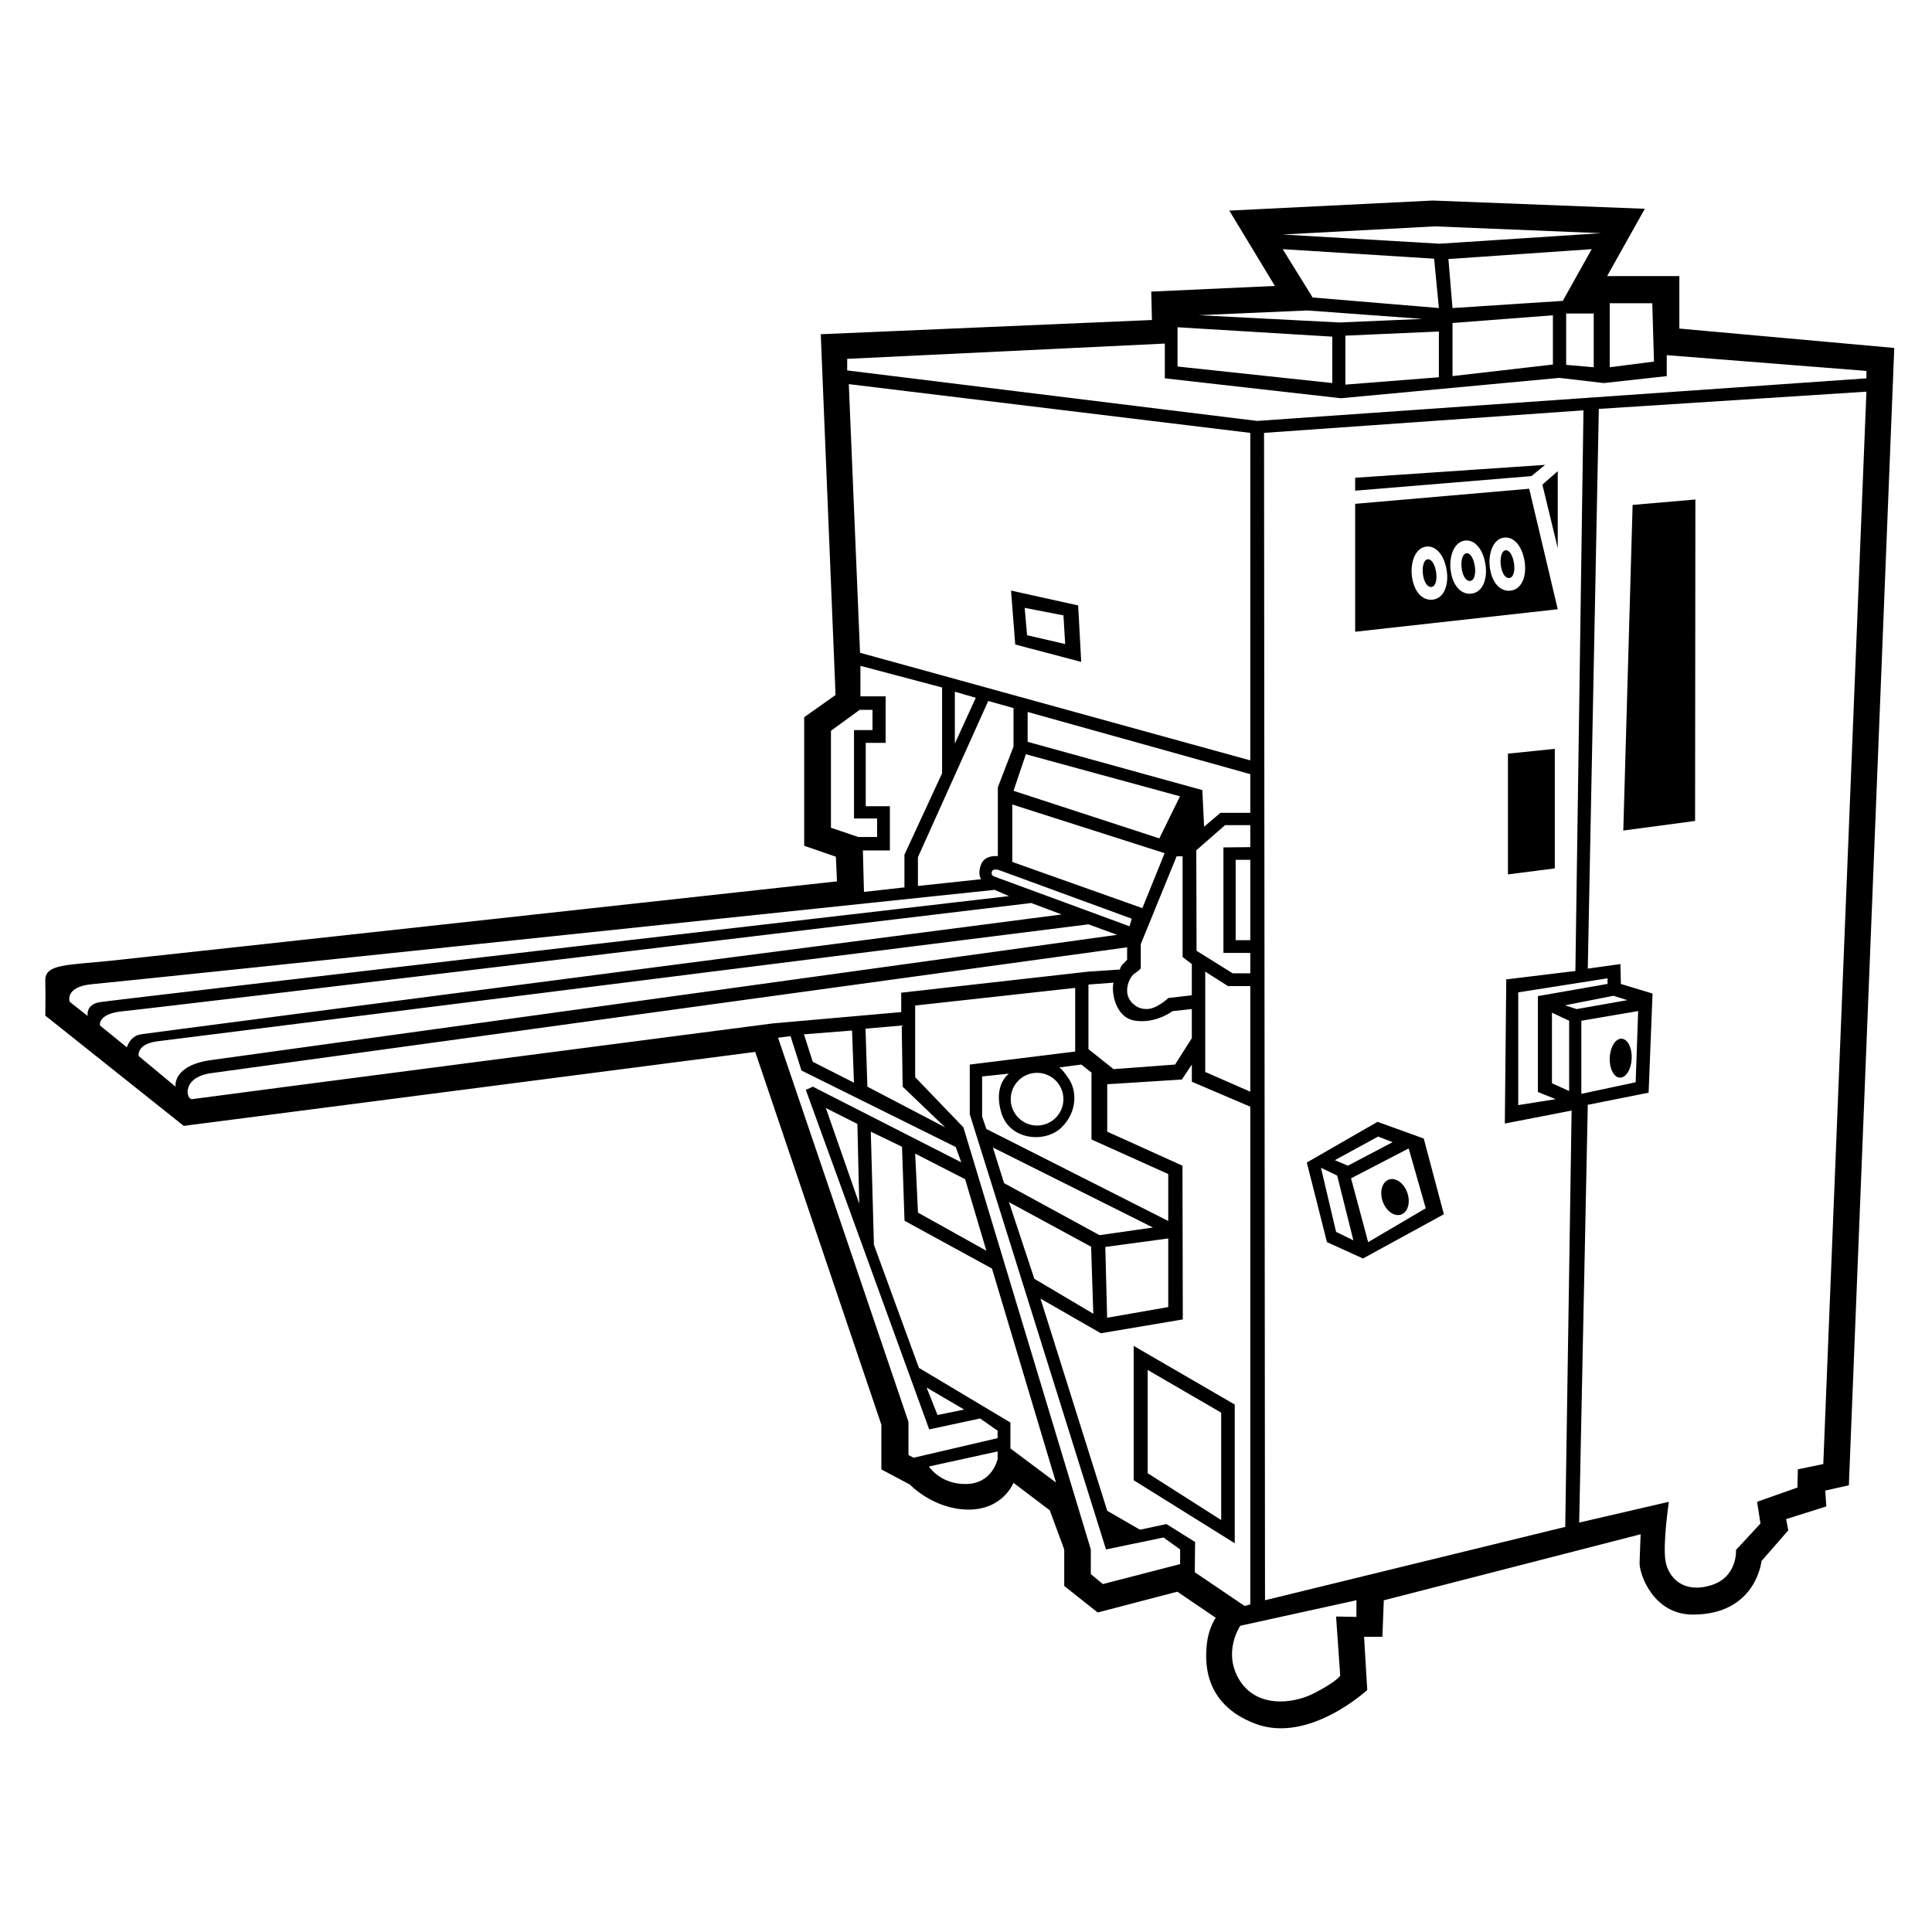 <svg xmlns="http://www.w3.org/2000/svg" xmlns:xlink="http://www.w3.org/1999/xlink" id="Capa_1" x="0px" y="0px" viewBox="0 0 1024 1024" style="enable-background:new 0 0 1024 1024;" xml:space="preserve"><g>	<path d="M756.63,296.45c-2.12,0.33-3.01,4.31-2.38,8.36c0.63,4.04,2.43,6.61,4.55,6.28c2.12-0.33,2.99-3.82,2.35-7.86  C760.52,299.18,758.76,296.12,756.63,296.45z"></path>	<path d="M736.15,625.19c-3.61,1.26-5.09,6.42-3.3,11.55s6.15,8.26,9.76,7c3.61-1.26,5.09-6.42,3.3-11.55  S739.76,623.94,736.15,625.19z"></path>	<path d="M810.51,259.04l-92.25,8v67.8l107.38-11.93L810.51,259.04z M759.72,317.78c-5.62,0.88-10.06-3.87-11.27-11.62  s1.57-15.54,7.19-16.42c5.62-0.88,9.93,4.83,11.14,12.58C768,310.07,765.35,316.9,759.72,317.78z M780.25,314.59  c-5.62,0.88-10.06-3.87-11.27-11.62c-1.21-7.75,1.57-15.54,7.19-16.42c5.62-0.88,9.94,4.83,11.15,12.58  C788.53,306.88,785.87,313.71,780.25,314.59z M801,313.01c-5.62,0.88-10.06-3.87-11.27-11.62c-1.21-7.75,1.57-15.54,7.19-16.42  c5.62-0.88,9.93,4.83,11.15,12.58C809.28,305.3,806.62,312.13,801,313.01z"></path>	<path d="M797.91,291.68c-2.13,0.33-3.01,4.31-2.38,8.36s2.43,6.61,4.55,6.28c2.13-0.33,2.99-3.82,2.36-7.86  C801.8,294.41,800.03,291.35,797.91,291.68z"></path>	<path d="M777.15,293.26c-2.13,0.33-3.01,4.31-2.38,8.36c0.63,4.04,2.43,6.61,4.55,6.28c2.13-0.33,2.99-3.82,2.36-7.86  C781.05,295.98,779.28,292.93,777.15,293.26z"></path>	<path d="M535.87,313.02l2.22,28.58l34.97,9.22l-1.61-29.92L535.87,313.02z M544.38,336.68l-1.28-14.51l20.54,4l0.93,15.18  L544.38,336.68z"></path>	<polygon points="825.64,290.52 825.64,249.73 817.5,256.86  "></polygon>	<path d="M600.87,784.55l53.57,33.4v-73.52l-53.57-31.08V784.55z M608.29,726.1l38.96,22.63v56.92l-38.96-24.82V726.1z"></path>	<polygon points="799.24,463.45 824.08,460.27 824.08,396.9 799.24,399.45  "></polygon>	<polygon points="818.95,246.38 718.26,253.22 718.26,260.06 811.68,252.35  "></polygon>	<polygon points="860.38,440.21 898.43,435.11 898.59,264.75 865.32,267.61  "></polygon>	<path d="M858.53,571.18c3.21,0.15,6.04-4.35,6.3-10.05c0.27-5.7-2.12-10.45-5.34-10.6s-6.03,4.35-6.3,10.05  C852.93,566.28,855.32,571.03,858.53,571.18z"></path>	<path d="M1004,184.42l-113.91-10.27v-27.82h-38.28l19.98-35.67l-112.43-4.37l-107.8,5.34l24.16,39.93l-65.54,2.99l0.37,15.06  l-175.53,7.54l7.84,191.22l-16.62,11.76v68.16l16.81,5.79l0.56,13.07c0,0-361.15,39.59-384.49,42.02  c-23.34,2.43-35.29,1.68-35.11,10.46c0.18,8.78,0,18.67,0,18.67l73.39,58.45l302.89-39.21l66.85,197.57v23.72l15.13,8.03  c0,0,12.33,13.07,30.81,13.26c18.49,0.19,24.09-14.19,24.09-14.19l19.24,14.57l7.66,20.77v19.33l17.74,14.05l42.2-11.02  l20.36,13.82c0,0-3.74,5.23-4.67,13.63c-0.93,8.4-2.61,31.93,25.77,42.58c28.39,10.64,59.2-17.93,59.2-17.93l-1.68-28.2h9.71  l0.75-19.33l136.13-35.01c0,0-0.38,9.15-0.56,15.13c-0.19,5.98,7.28,27.45,28.2,27.45c33.64,0,36.41-28.38,36.41-28.38l14.19-16.25  l-1.12-5.98l21.29-6.72l-0.56-8.4l12.51-2.8L1004,184.42z M853.19,160.74h22.55l0.9,30.9l-23.45,3.01V160.74z M760.47,119.98  l88.21,3.61L763,129.17l-83.15-4.87L760.47,119.98z M769.86,163.27l-2.17-25.98l75.94-5.23l-15.33,27.42L769.86,163.27z   M823.07,167.11v26.1l-53.21,6.13V171.2L823.07,167.11z M830.1,166.15h14.61v28.5l-14.61-1.26V166.15z M760.11,137.11l2.53,26.16  l-66.92-5.6l-15.87-25.61L760.11,137.11z M692.91,164.55l61.05,4.48l-44.04,1.89l-74.6-3.86L692.91,164.55z M762.64,175.7v24.25  l-49.57,3.91V177.9L762.64,175.7z M624.12,173.45l82.01,4.98v24.59l-82.01-8.76V173.45z M449.03,190.2l168.35-8.1v18.42l93.3,10.56  l115.82-10.8l23.52,2.75l33.39-3.68v-11.11l105.83,8.35v3.93L666.26,223.1l-217.23-26.77V190.2z M648.44,449.15v55.92h14.24v10.8  h-9.34l-19.14-11.93l-0.14-53.27l15.26-13.32h13.36v11.65L648.44,449.15z M662.68,455.71v42.61h-7.75v-42.61H662.68z   M662.68,522.65v55.97l-23.88-10.46v-53.19l12.03,7.67H662.68z M646.86,430.81l-8.66,7.34l-0.94-19.38l-92.59-25.59v-15.83  l118.01,32.96v20.51H646.86z M619.19,622.27v24.87l-96.4-48.77l-2.25-6.57v-21.26l14.24-1.49c0,0-8.5,5.72-4.1,20.63  c4.41,14.91,23.51,16.26,32,7.84c8.49-8.42,7.99-19.41,3.9-25.58s-5.25-6.15-5.25-6.15l11.77-1.56l5.4,4.24v35.48L619.19,622.27z   M532.18,627.09l-5.93-18.9l84.84,42.42l-28.31,4.05L532.18,627.09z M579.47,696.31l-31.24-18.51l-13.45-40.63l43.53,23.61  L579.47,696.31z M619.19,656.4v36.37l-32.39,5.66l-0.96-37.52L619.19,656.4z M535.7,582.59c0-7.71,6.25-13.97,13.96-13.97  c7.71,0,13.97,6.25,13.97,13.97c0,7.71-6.25,13.97-13.97,13.97C541.96,596.56,535.7,590.3,535.7,582.59z M576.9,556.07v-34.24  l13.33-1.01c-1.26,3.62,0.25,18.38,11.28,20.14s19.94-5.03,19.94-5.03l10.24-1.12v15.47l-8.88,13.95l-32.58,2.44L576.9,556.07z   M619.25,528.97c0,0-4.88,4.64-9.52,5.61c-4.64,0.98-9.27-1.22-11.47-5.61c-2.19-4.39,0.16-11.04,3.25-13.09  c3.09-2.04,3.12-2.78,3.12-2.78v-12.69l19.01-46.54h3.17v53.38l4.88,3.72v16.54L619.25,528.97z M520.02,466l-33.5,3.58v-15.24  l37.26-82.8l13.4,3.76v20.41l-8.3,21.56v36.51c0,0-6.8-0.94-8.86,4.33C517.95,463.36,520.02,466,520.02,466z M458.86,427.31v-33.58  h10.54v-24.65h-13.36v-16.18l43.28,11.48v45.49l-19.95,43.15v17.31l-21.45,2.4l-0.57-21.97h14.3v-23.44H458.86z M506.09,394.11  v-27.48l11.1,3.2L506.09,394.11z M614.47,444.36l-77.28-25.22l6.54-19.38l81.68,22.3L614.47,444.36z M617.27,452.2l-11.79,29.13  l-68.95-24.49V426.4L617.27,452.2z M525.75,461.88c0.83-1.98,4.46-0.46,4.46-0.46l69.62,25.5l-1.15,4.03l-71.76-26.4  C526.91,464.56,524.93,463.86,525.75,461.88z M455.84,345.98l-5.96-142.38l212.8,25.84v173.58L455.84,345.98z M440.42,438.71  v-51.38l15.24-11.1h6.78v10.73h-9.79v46.86h12.23v9.79h-10.05L440.42,438.71z M46.48,538.5l-9.55-7.53c0,0-2.88-8.08,12.24-9.37  c15.12-1.29,478-49.96,478-49.96l7.61,3.31c0,0-474.1,54.92-481.85,56.21C45.19,532.44,46.48,538.5,46.48,538.5z M67.25,555.11  l-14.26-11.57c0,0-1.55-6.35,12.56-7.62s481.03-57.31,481.03-57.31l16.1,6.07c0,0-482.32,62.58-488.1,63.54  C68.8,549.18,67.25,555.11,67.25,555.11z M93.05,575.96L73.48,559.7c0,0-1.3-6.39,10.13-7.81s493.28-61.97,493.28-61.97l15.22,5.55  c0,0-458.99,63.52-479.97,66.35C91.17,564.65,93.05,575.96,93.05,575.96z M101.99,582.55c-3.39,0.6-5.99-11.58,9.98-13.77  S597.4,502.1,597.4,502.1v6.58c0,0-1.17,1.32-2.36,2.46c-1.2,1.14-1.48,2.74-1.48,2.74l-16.66,1.1l-99.23,11.17v10.28l-68.08,6  C409.6,542.44,105.39,581.95,101.99,582.55z M478.43,575.96l22.52,21.56l-41.22-21.56l-0.99-30.75l19.2-1.66L478.43,575.96z   M452.61,573.85l-21.83-11.09l-4.66-14.55l25.49-2.01L452.61,573.85z M528.76,773.28c0,0-2.62,12.96-16.48,13.28  c-13.86,0.32-19.94-9.29-19.94-9.29l36.42-7.98V773.28z M528.76,762.24l-44.57,10.4l-2.68-1.44v-17.57l-69.13-203.62l6.62-0.83  l5.79,18.21l81.78,40.56l2.92,8.11l-78.66-40.1l-3.73,1.7l65.39,179.95l26.98-5.79l9.27,6.46V762.24z M511.54,625.01l11.26,37.91  l-36.25-20.2l-1.49-31.29L511.54,625.01z M455.42,637.99l-17.71-50.73l16.72,8.44L455.42,637.99z M491.11,735.42l19.9,11.67  l-14.1,2.89L491.11,735.42z M535.54,767.71v-13.74l-48.5-28.97l-23.84-65.22l-1.66-59.98l16.55,8l1.33,39.23l46.35,25.33  l33.93,113.4L535.54,767.71z M625.48,829.01l-40.92,10.58l-6.41-5.29v-13.07l-67.52-223.7l-25.58-26.6v-37.98l84.82-9.35v33.74  l-55.87,6.9v26.33l72.21,230.66l30.47-6.32l8.81,6.32V829.01z M633.26,833.31l0.17-16.02l-15.19-9.51l-14.02,3l-17.35-10.01  L551.49,688.3l31.97,18.36l43.45-7.34l-0.17-81.47l-39.88-18.05v-25.13l39.55-2.5l5.29-7.93v9.1l30.98,13.23v263.81l-3.03,0.8  L633.26,833.31z M718.93,856.99l-10.78-0.2l2.19,31.34c0,0-1.6,2.99-13.57,9.18c-11.98,6.19-30.94,7.78-39.92-6.99  c-8.98-14.77,0.53-28.64,0.53-28.64l61.55-13.52V856.99z M829.61,809.28l-159.13,38.89l-0.51-618.74l169.3-11.95l-4.28,297.17  l-36.64,4.45l-0.76,76.39l35.4-6.86L829.61,809.28z M815.12,527.95v50.82l9.44,3.81l-19.86,3.15v-59.76l47.34-7.45v2.98  L815.12,527.95z M822.57,536.72l9.11,4.3v37.25l-9.11-4.14V536.72z M829.52,532.83l25.66-5.05l7.35,2.32l-26.88,4.74L829.52,532.83  z M868.26,535.89l-1.32,37.74l-28.8,6.13v-38.74L868.26,535.89z M966.38,775.98l-13.47,2.8l-0.26,9.66l-21.35,7.54l1.78,11.53  l-12.96,13.98c0,0,1.02,14.49-13.47,18.81c-14.49,4.32-22.37-4.07-23.9-12.96c-1.53-8.9,1.78-31.35,1.78-31.35L837,806.99  l4.56-221.42l32.24-6.42l2.08-52.55l-16.78-5.08l-0.25-10.55l-17.29,2.42l5.85-296.66l141.83-9.14L966.38,775.98z"></path>	<path d="M730.11,594.6l-37.48,21.56l10.68,42.18l19.09,8.69l42.88-23.45l-10.66-40.13L730.11,594.6z M730.42,602.4l7.68,2.98  l-23.7,12.46l-6.9-2.93L730.42,602.4z M708.15,652.92l-8.01-33.99l8.59,4.15l8.59,34.33L708.15,652.92z M725.15,658.35l-9.07-33.81  l30.55-15.85l9.04,31.72L725.15,658.35z"></path></g></svg>